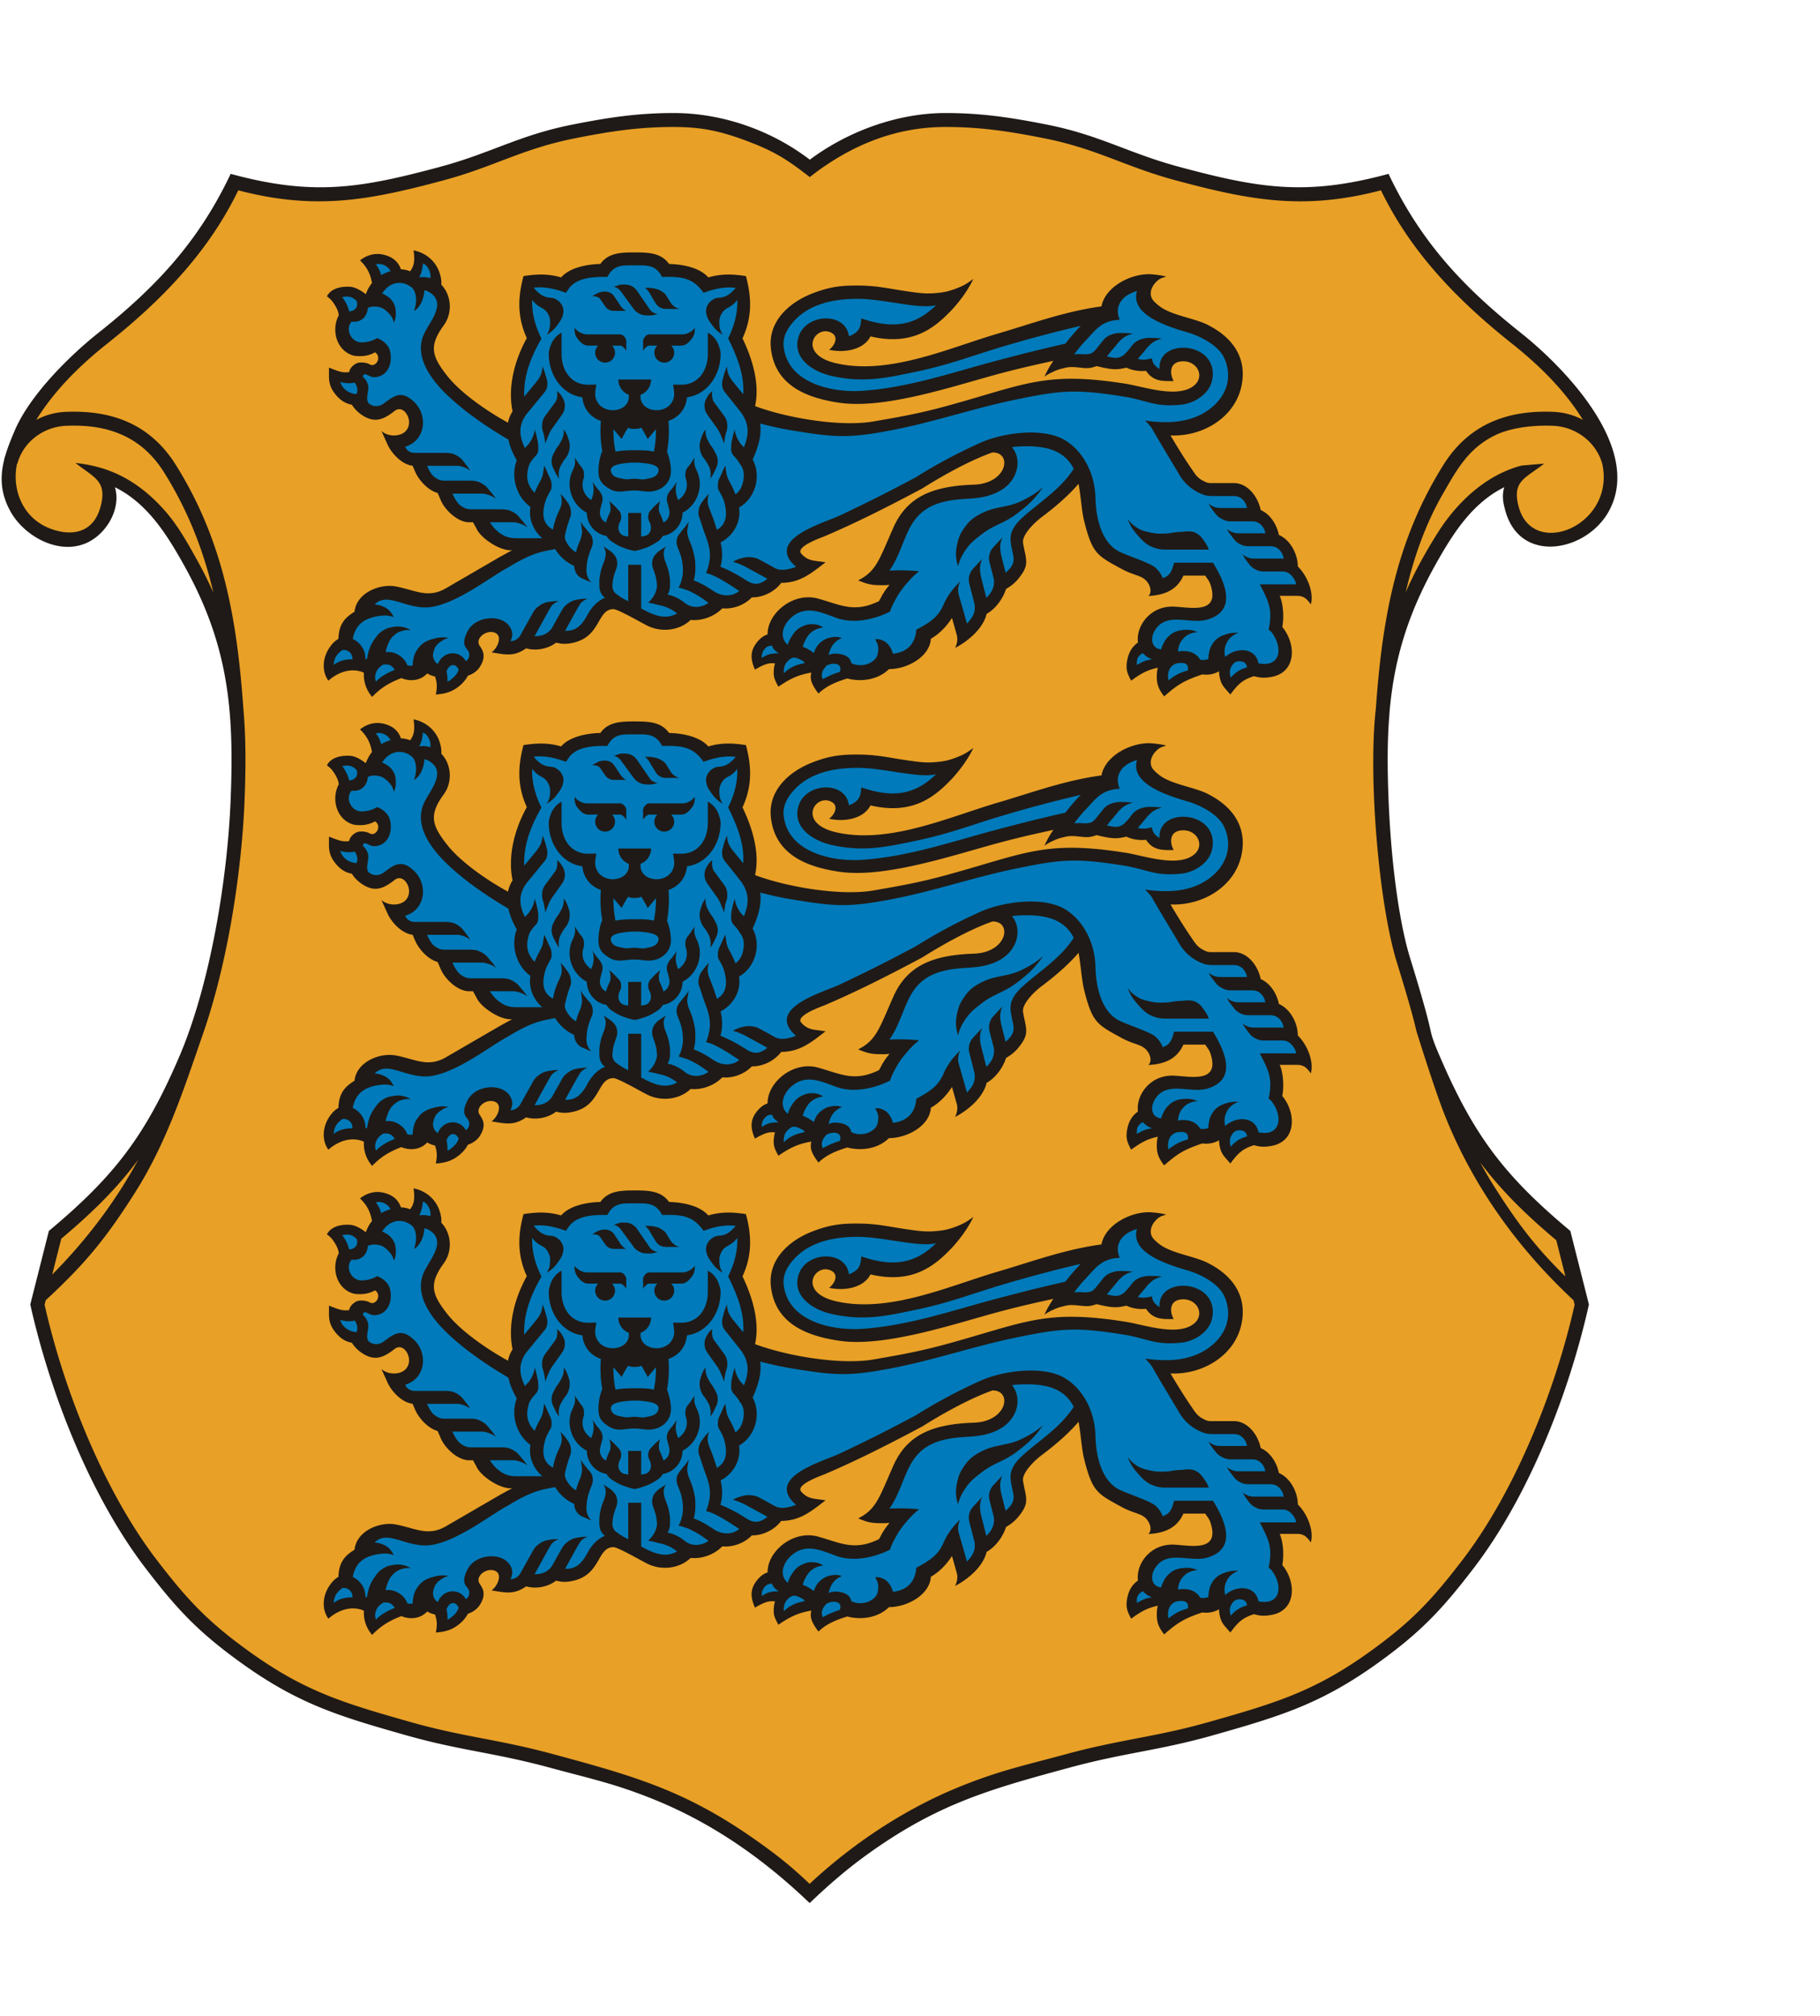 <svg height="2500" width="2257" xmlns="http://www.w3.org/2000/svg" xmlns:xlink="http://www.w3.org/1999/xlink" viewBox="-0.34 0 370.924 364.788"><path d="M164.66 11.267c-4.302-3.374-7.1-4.949-12.215-6.879-5.748-2.169-9.798-2.969-15.469-2.969-6.875 0-12.588.775-20.469 2.344-10.793 2.148-16.406 5.781-26.875 8.594-10.528 2.828-16.77 4.659-27.656 4.063-5.731-.314-8.991-.84-14.531-2.344-2.491 5.261-4.203 8.126-7.656 12.813-4.182 5.675-7.281 8.297-12.344 13.203-5.038 4.884-8.77 6.706-13.516 11.875-4.356 4.745-7.376 7.286-9.922 13.203-1.426 3.314-2.585 5.299-2.5 8.906.062 2.601.288 4.217 1.563 6.484 1.566 2.786 3.195 4.227 6.172 5.391 2.562 1.002 4.452 1.504 7.031.547 2.873-1.066 4.431-2.902 5.234-5.859.472-1.734.677-2.943 0-4.609-.458-1.129-.919-1.744-1.875-2.5 2.498.648 3.889 1.237 6.094 2.578 2.802 1.704 4.06 3.185 6.25 5.625 3.025 3.371 4.198 5.732 6.406 9.688 5.863 10.499 7.826 17.449 9.375 29.375.978 7.525.622 11.871.313 19.453-.52 12.751-1.507 20-4.449 32.418-1.91 8.058-2.902 12.709-6.176 20.316-6.849 15.92-13.259 24.517-26.563 35.625l-3.594 14.219c2.603 11.66 4.773 18.173 9.688 29.063 4.378 9.7 6.972 15.297 13.438 23.75 6.418 8.39 10.665 12.894 19.24 19.062 11.468 8.251 19.591 10.676 33.182 14.531 11.016 3.125 17.897 3.514 29.141 6.563 8.614 2.336 13.672 3.359 21.875 6.72 7.876 3.225 12.112 5.712 19.063 10.624 4.85 3.428 7.459 5.58 11.746 9.688 4.287-4.107 6.896-6.26 11.745-9.688 6.951-4.912 11.188-7.399 19.063-10.624 8.203-3.36 13.262-4.384 21.875-6.72 11.243-3.049 18.125-3.438 29.141-6.563 13.592-3.855 21.714-6.28 33.183-14.531 8.575-6.168 12.822-10.672 19.239-19.062 6.466-8.453 9.061-14.05 13.438-23.75 4.914-10.89 7.085-17.402 9.688-29.063l-3.594-14.219c-13.304-11.107-19.714-19.704-26.563-35.625-3.271-7.606-.078-.625-6.172-20.313-2.286-7.389-3.933-19.669-4.453-32.422-.31-7.582-.664-11.928.313-19.453 1.549-11.926 3.513-18.876 9.375-29.375 2.209-3.955 3.381-6.316 6.406-9.688 2.191-2.44 3.448-3.921 6.25-5.625 2.205-1.341 3.596-1.93 6.094-2.578-.955.756-1.416 1.371-1.875 2.5-.676 1.666-.472 2.875 0 4.609.805 2.957 2.361 4.793 5.234 5.859 2.579.957 4.47.455 7.031-.547 2.977-1.164 4.606-2.604 6.172-5.391 1.275-2.268 1.501-3.884 1.563-6.484.086-3.607-1.074-5.592-2.5-8.906-2.545-5.917-5.565-8.458-9.922-13.203-4.745-5.169-8.477-6.991-13.516-11.875-5.062-4.906-8.162-7.528-12.344-13.203-3.453-4.687-5.164-7.552-7.656-12.813-5.54 1.504-8.799 2.029-14.531 2.344-10.886.597-17.128-1.234-27.656-4.063-10.469-2.813-16.082-6.445-26.875-8.594-7.881-1.568-13.594-2.344-20.469-2.344-5.67 0-9.721.8-15.469 2.969-5.117 1.931-7.914 3.506-12.216 6.88z" fill="#e9a026"/><path d="M301.33 213.851a78.112 78.112 0 0 0 2.967 5.084c4.946 7.78 8.614 12.478 14.405 18.156l-1.866-7.383c-6.521-5.473-11.406-10.378-15.506-15.857zM3.131 71.461C2.013 76.823 4.351 82.513 9.76 84.63c4.529 1.771 8.938.938 10.38-4.363 1.442-5.305-1.276-5.931-5.105-8.96 4.732.534 11.308 2.023 17.999 9.478 2.738 3.05 4.606 6.394 6.589 9.943a87.612 87.612 0 0 1 3.523 7.002c-1.984-8.439-5.063-16.527-10.029-24.469-4.619-7.387-11.527-9.901-20.003-9.525-4.594.204-8.712 3.254-9.922 7.741zm7.17 165.242c6.931-6.988 12.87-14.804 17.534-23.407-4.138 5.579-9.069 10.549-15.688 16.104zM286.146 97.674c1.721-3.947 3.846-7.871 6.488-12.072 3.923-6.237 9.848-11.869 17.133-13.761l4.599-.4c-3.829 3.029-6.625 3.521-5.183 8.826 2.919 10.736 19.792 3.744 17.019-8.809-1.28-4.468-5.398-7.519-9.993-7.723-3.743-.166-8.497.303-11.836 1.929-5.457 2.657-7.793 6.985-10.642 11.933-3.582 6.219-5.96 13.039-7.585 20.077zm34.197 144.261c-11.475-10.689-20.619-23.436-26.37-38.062-2.028-5.159-5.632-16.752-5.632-16.752-.414-1.804-1.27-5.236-3.992-14.032-3.729-12.045-5.87-38.006-4.283-51.734 1.284-18.058 4.027-34.075 13.734-49.599 5.194-8.307 12.974-11.279 22.534-10.855 2.107.094 4.131.664 5.928 1.623-3.695-6.018-8.968-11.175-14.4-15.49-10.98-8.72-20.577-18.514-26.758-31.283-15.688 4.102-26.595 2.058-41.783-2.022-10.435-2.804-16.026-6.432-26.784-8.572-7.774-1.548-13.41-2.316-20.191-2.316-10.418 0-19.572 3.878-27.654 10.209-4.672-3.639-7.221-5.248-12.744-7.332-5.607-2.115-9.488-2.877-14.969-2.877-6.781 0-12.417.769-20.191 2.316-10.758 2.141-16.35 5.769-26.784 8.572-15.188 4.08-26.096 6.124-41.783 2.022-6.181 12.771-15.777 22.563-26.757 31.283-5.433 4.314-10.706 9.473-14.401 15.49a13.911 13.911 0 0 1 5.928-1.623c9.561-.424 17.34 2.549 22.534 10.855 9.78 15.64 12.49 31.781 13.764 50.006.506 5.811.476 11.872.203 18.544-.565 13.872-3.275 32.249-8.302 46.887-4.008 11.533-7.487 22.545-14.106 32.957-5.937 9.339-10.137 14.41-18.103 21.787l-.229.909c3.862 17.215 11.998 37.817 22.793 51.931 6.354 8.305 10.504 12.702 18.941 18.772 11.257 8.098 19.178 10.47 32.741 14.317 11.01 3.124 17.888 3.512 29.125 6.559 16.61 4.505 27.048 7.422 41.385 17.555 4.525 3.198 7.144 5.316 10.927 8.888 8.717-8.149 19.226-15.144 30.271-19.667 8.266-3.386 13.361-4.421 22.041-6.775 11.237-3.047 18.115-3.435 29.125-6.559 13.563-3.848 21.484-6.22 32.741-14.317 8.438-6.07 12.588-10.467 18.941-18.772 10.795-14.113 18.931-34.716 22.793-51.931zM164.661 9.539C172.455 3.703 182.608 0 192.345 0c6.968 0 12.758.781 20.745 2.371 10.829 2.155 16.463 5.793 26.967 8.615 16.275 4.372 25.846 5.954 42.593 1.409 6.539 13.808 15.195 23.059 26.976 32.415 8.929 7.091 25.047 23.661 17.862 36.444-4.598 8.18-18.051 10.762-21.043-.245-.435-1.599-.722-3.014-.212-4.754-6.611 3.273-10.579 9.629-14.056 15.854-5.856 10.489-8.407 19.728-9.3 29.714l-.055.784c-.456 5.508-.412 11.258-.154 17.581.519 12.705 2.157 24.844 4.391 32.06 3.07 9.918 3.799 13.118 4.174 14.797.427 1.908 1.172 3.574 1.946 5.375 6.875 15.982 13.146 24.225 26.522 35.392l3.789 14.992c-4.005 17.946-12.195 38.973-23.456 53.694-6.482 8.475-10.826 13.085-19.538 19.353-11.681 8.402-20.006 10.881-33.624 14.744-11.021 3.127-17.907 3.517-29.156 6.567-16.135 4.375-26.578 7.3-40.49 17.133-4.602 3.252-8.49 6.6-12.555 10.493-9.231-8.843-19.47-16.096-31.355-20.964-8.141-3.334-13.161-4.345-21.709-6.662-11.249-3.051-18.135-3.44-29.156-6.567-13.618-3.863-21.943-6.342-33.624-14.744-8.712-6.268-13.056-10.878-19.537-19.353C18.03 281.78 9.838 260.75 5.832 242.805l3.789-14.992c13.375-11.168 19.646-19.41 26.522-35.392 6.455-15.004 9.874-36.623 10.511-52.231.258-6.328.3-12.07-.145-17.581l-.046-.547-.008-.109-.009-.105c-.894-10.008-3.444-19.246-9.302-29.736-3.477-6.226-7.444-12.581-14.056-15.854 1.35 4.607-1.985 9.962-6.321 11.571-5.595 2.076-12.213-1.73-14.934-6.572C-.263 77.528-.34 74.145.491 70.75c.052-.355.158-.692.276-1.023.496-1.68 1.186-3.371 1.937-5.116 3.061-7.116 10.987-15.03 16.99-19.798 11.781-9.356 20.438-18.608 26.977-32.415 16.748 4.545 26.318 2.963 42.593-1.409 10.504-2.822 16.138-6.46 26.967-8.615C124.22.781 130.01 0 136.978 0c9.871 0 19.85 3.498 27.684 9.474v.065z" fill="#1f1a17"/><g id="a"><path d="M255.081 271.258c-.388-1.206-.812-1.96-1.871-2.653-.722-.472-1.232-.707-2.095-.707h-4.698c-1.191 0-1.841-.463-2.856-1.087-1.956-1.201-2.269-2.788-3.577-4.674-1.759-2.535-2.666-4.035-4.093-6.771 2.369.301 3.795.218 6.113-.354 1.752-.433 2.791-.722 4.296-1.719 2.55-1.688 3.879-3.355 4.648-6.315.63-2.427.657-4.124-.354-6.418-1.199-2.721-3.102-3.626-5.71-5.053-1.958-1.07-3.345-1.017-5.407-1.869-1.897-.785-3.238-.884-4.749-2.274-.911-.838-1.691-1.31-1.921-2.526-.271-1.444.195-2.636 1.378-3.51-2.158-.136-3.547.223-5.369 1.388-.987.631-1.6 1.029-2.224 2.021-.634 1.008-.849 1.739-.858 2.931-3.747.676-5.852 1.121-9.551 2.021-5.061 1.23-7.837 2.22-12.834 3.688-6.657 1.956-10.238 3.726-17.028 5.153-3.944.83-6.177 1.655-10.207 1.617-2.479-.023-3.891-.151-6.316-.707-1.855-.426-2.829-.708-4.295-1.971-1.36-1.174-2.17-2.57-1.667-4.295.397-1.365 1.246-2.077 2.577-2.577 1.18-.444 2.112-.527 3.233.051.806.415 1.364.797 1.617 1.667.234.806.129 1.437-.354 2.122 1.021-.068 1.635-.205 2.527-.707 2.425-1.364 2.375-1.971 2.931-3.133 3.95 1.408 7.627 1.069 10.753-.151 3.233-1.264 5.255-4.245 7.528-6.266-4.144 1.516-8.085 1.01-13.238.252-2.725-.4-4.261-.837-7.014-.808-3.376.035-5.446.063-8.54 1.414-2.338 1.022-3.819 1.689-5.406 3.688-1.624 2.047-2.651 3.815-2.375 6.266.758 6.721 6.517 8.981 12.885 9.904 3.486.505 5.475.077 8.943-.304 4.423-.484 6.844-1.276 11.168-2.324 4.754-1.151 7.348-2.132 12.076-3.385 5.808-1.54 9.099-2.353 14.956-3.689l-.229.021c-.812 1.05-1.581 2.036-2.609 3.365 1.667-.96 2.859-.961 4.76-1.162 1.666-.177 2.623-.063 4.295.051 2.024.138 3.13.558 5.153.707 1.612.12 2.527.142 4.144.102.317.701.631 1.077 1.264 1.516.728.504 1.287.673 2.173.657-.218-1.117-.01-1.947.707-2.83.785-.966 1.69-1.163 2.931-1.264 1.686-.136 3.061.19 4.042 1.566.757 1.061.869 2.009.606 3.285-.313 1.525-1.19 2.253-2.476 3.133-1.723 1.178-3.17.915-5.255 1.011-3.452.157-5.279-1.174-8.691-1.719-3.605-.575-5.646-1.053-9.297-1.111-5.167-.083-8.076.68-13.138 1.718-4.711.967-7.226 2.095-11.885 3.284-4.688 1.197-7.315 1.974-12.076 2.83-4.09.735-6.405 1.41-10.561 1.415-3.63.004-5.681-.386-9.247-1.062-4.28-.811-6.711-1.067-10.752-3.031.418-1.396.553-2.232.596-3.689.069-2.364-.448-3.691-1.111-5.962-.581-1.99-1.012-3.094-1.93-4.952 1.158-2.354 1.553-3.896 1.667-6.518.086-1.962-.042-3.108-.556-5.003-1.228-.197-1.943-.231-3.184-.151-1.553.1-2.441.283-3.906.809-.456-.65-.752-1.02-1.414-1.466-1.314-.884-2.503-1.037-4.194-1.313a13.27 13.27 0 0 0-2.663-.202c-.311-.607-.581-.929-1.127-1.339-.802-.604-1.463-.605-2.45-.783-1.028-.186-1.632-.111-2.677-.111-1.046 0-1.65-.074-2.68.111-.987.178-1.648.18-2.45.783-.546.41-.816.731-1.127 1.339a13.27 13.27 0 0 0-2.663.202c-1.691.276-2.88.43-4.193 1.313-.663.446-.959.815-1.415 1.466-1.465-.525-2.354-.709-3.906-.809-1.24-.08-1.956-.046-3.184.151-.514 1.895-.642 3.041-.556 5.003.114 2.621.509 4.163 1.667 6.518-1.096 1.904-1.606 3.061-2.273 5.154-.647 2.032-1.011 3.225-1.111 5.355-.086 1.818.006 2.874.404 4.649-.714.979-1.004 1.679-1.162 2.88-.062.463-.093.834-.051 1.213-3.367-1.655-5.197-2.785-8.186-5.053-2.689-2.042-4.337-3.151-6.418-5.812-1.044-1.334-1.801-2.043-2.374-3.638-.421-1.168-.632-1.895-.557-3.133.094-1.531.698-2.307 1.364-3.688.545-1.13 1.277-1.572 1.617-2.779.326-1.157.458-1.934.102-3.082-.355-1.145-.818-1.818-1.819-2.477-1.138-.747-2.111-.919-3.437-.606-1.157-1.32-2.459-1.82-4.203-1.616-1.464.171-2.249.821-3.285 1.869-1.084 1.098-1.363 2.021-1.869 3.486l-1.162.152c.226 1.377-.504 2.614-1.819 3.082-.854.304-1.526.245-2.314-.202-.705 1.196-.821 2.213-.404 3.537.448 1.423 1.199 2.351 2.628 2.779 1.201.359 1.93-.438 3.184-.455.69-.01 1.175-.253 1.769.101.782.468.826 1.263.858 2.173.035.979-.048 1.771-.818 2.375-.647.509-1.264.247-2.071.404a1.699 1.699 0 0 0-2.324-.404c-.506.339-.738.756-.758 1.364 1.168.496 1.803 1.364 1.92 2.628.102 1.093-.09 1.656-1.011 2.627.376.607.678 1.071 1.323 1.517.874.602 1.577.856 2.628.707.961-.137 1.329-.733 2.173-1.213.652-.37.924-.86 1.667-.96.998-.133 1.627.338 2.375 1.011.972.874 1.329 1.775 1.314 3.082-.014 1.142-.289 1.888-1.062 2.729-.991 1.079-2.087 1.471-3.537 1.264.438 1.009.837 1.554 1.668 2.273.872.757 1.473 1.364 2.627 1.364h.85c.162 2.024.899 3.346 2.536 4.548.875.643 1.47.996 2.425 1.111.251 1.138.537 1.781 1.213 2.729 1.369 1.921 2.857 3.317 5.205 3.083l.505-.051c.661 1.697 1.328 2.625 2.729 3.79 1.628 1.354 2.886 2.102 5.003 2.108l4.396.014-6.67 3.638-11.116 6.569c-1.803 1.064-3.116 1.454-5.205 1.313-1.542-.104-2.277-.838-3.789-1.162-1.63-.35-2.605-.812-4.244-.505-1.542.287-2.71.519-3.588 1.818-.552.816-.733 1.44-.708 2.426-1.163.608-1.774 1.146-2.526 2.223-.859 1.232-1.174 2.139-1.263 3.639l-.01.252c.617.019.99.131 1.516.455 1.32.815 1.814 2.359 1.213 3.79.55.005.881.091 1.364.354.466.253.71.473 1.011.909.518-1.189 1.237-1.835 2.476-2.224.997-.312 1.743-.366 2.678.102.98.49 1.49 1.151 1.719 2.224h.117c.598.281 1.004.355 1.661.303 1.22-.098 2.048-.639 2.627-1.718l3.133 1.516c.129-.984.549-1.619 1.405-2.122.673-.396 1.214-.549 1.971-.354.986.254 1.596.916 1.769 1.92.814-.274 1.161-.608 1.627-1.264.469-.66.707-1.162.656-1.97-.054-.862-.909-1.113-1.011-1.972-.087-.736.023-1.204.354-1.869.777-1.563 2.358-2.031 4.093-1.818.817.101 1.39.174 1.971.758 1.028 1.034.981 2.762-.102 3.738.877.14 1.413.115 2.274-.101.966-.242 1.511-.521 2.273-1.162.985.374 1.63.459 2.678.354 1.439-.145 2.319-.538 3.386-1.516 1.303.461 2.19.512 3.537.202 1.367-.314 2.136-.781 3.133-1.769.917-.908.904-1.827 1.718-2.83.615-.757.909-1.307 1.769-1.768.632-.34 1.052-.495 1.769-.506.892-.013 1.344.381 2.173.708 1.559.614 2.263 1.332 3.79 2.021 1.421.641 2.188 1.259 3.739 1.415 1.122.113 1.809.099 2.88-.253 1.205-.395 1.876-.829 2.729-1.769 1.327.221 2.168.146 3.436-.303 1.335-.474 2.072-.986 2.981-2.072 1.107.2 1.801.163 2.881-.151 1.38-.402 2.163-.915 3.082-2.021 1.194.095 1.933-.027 3.031-.506 1.333-.579 2.053-1.196 2.83-2.425 1.393.048 2.213-.07 3.537-.506 1.255-.413 1.946-.778 2.996-1.58-1.045-.181-1.67-.521-2.39-1.3-.528-.572-.927-.967-.971-1.743-.068-1.225 1.033-1.808 2.031-2.4 2.466-1.466 4.896-2.215 7.999-3.688 6.138-2.916 9.563-4.641 15.563-7.832 2.54-1.494 3.95-2.388 6.595-3.688 2.778-1.367 4.897-2.661 7.172-3.603l1.125-.188c1.758-.165 3.234.8 3.789 2.476.457 1.38-.054 2.396-.809 3.639-.948 1.561-2.164 1.954-3.84 2.678-2.457 1.062-4.201.213-6.821.758-1.924.4-3.084.504-4.851 1.364-2.069 1.009-3.175 1.87-4.649 3.639-1.507 1.807-1.74 3.244-2.778 5.355-.817 1.662-.973 2.77-2.021 4.295-.807 1.174-1.354 1.791-2.426 2.729h5.861a139.793 139.793 0 0 0-1.92 2.981 138.803 138.803 0 0 0-1.769 2.881c-1.214.61-1.956.873-3.284 1.161-1.334.29-2.125.393-3.486.304-1.837-.12-2.756-.844-4.548-1.264-1.72-.402-2.694-1.083-4.446-.858-1.68.215-2.677.693-3.941 1.818-1.082.964-1.793 1.661-2.071 3.083-.246 1.253-.146 2.136.505 3.233.483.815.926 1.232 1.769 1.668.826-.188 1.347-.188 2.173 0 .808.184 1.225.459 1.92.909.901.584 1.369 1.017 2.021 1.869.911-.858 1.683-1.205 2.931-1.313 1.039-.091 1.736-.038 2.627.505.812.496 1.221.984 1.566 1.87.993.346 1.634.418 2.678.303 1.104-.121 1.741-.366 2.679-.96a5.607 5.607 0 0 0 1.415-1.212c1.349.12 2.179-.002 3.436-.506 2.383-.956 3.704-2.429 4.396-4.901 1.257-.667 1.927-1.164 2.931-2.173 1.675-1.684 2.43-2.97 3.082-5.255l2.021 7.226c1.028-.539 1.57-.997 2.274-1.92.863-1.132 1.201-1.971 1.364-3.386 1.022-.474 1.571-.879 2.324-1.718.896-.997 1.288-1.732 1.617-3.031 1.078-.62 1.645-1.104 2.425-2.072.786-.975 1.317-1.594 1.517-2.829.147-.918-.128-1.448-.202-2.375-.084-1.044-.429-1.655-.202-2.678.273-1.238.976-1.739 1.769-2.729 1.476-1.844 2.833-2.371 4.598-3.94 1.459-1.299 2.342-1.972 3.688-3.386 1.257-1.319 1.927-2.128 3.003-3.576.328.734.592 1.766.879 2.919.61 2.453.505 3.79.909 6.418.437 2.837.694 4.758 2.637 6.871 1.414 1.538 2.703 1.851 4.548 2.83 1.716.91 3.15.69 4.538 2.048.969.948 1.412 1.665 1.829 2.954 1.199-.122 1.925-.432 2.843-1.212.867-.738 1.271-1.352 1.604-2.439h6.256c.773 1.003 1.118 1.679 1.476 2.894.428 1.459.876 2.509.242 3.891-.576 1.257-1.43 1.775-2.719 2.274-1.342.519-2.25.072-3.688.101-1.754.035-2.85-.552-4.497.051-1.466.536-2.378 1.089-3.184 2.426-.679 1.126-1.054 2.003-.758 3.284a3.807 3.807 0 0 0 4.336 2.931l.556.556c.981-.76 1.95-.932 3.133-.556.986.313 1.554.795 2.021 1.718 1.516.505 2.763.791 4.446.354a5.85 5.85 0 0 0 1.627-.657c.691-1.087 1.592-1.593 2.88-1.616.891-.017 1.444.194 2.173.707.845.595 1.249 1.175 1.516 2.173 1.002.294 1.676.294 2.679 0 1.358-.398 2.226-.993 2.829-2.274.589-1.247.354-2.203 0-3.536-.342-1.288-.749-2.016-1.667-2.981.278-1.353.313-2.166.151-3.537-.182-1.535-.452-2.416-1.162-3.789h6.72c-.096-.913-.205-1.449-.605-2.274-.557-1.145-1.097-2.259-2.053-2.737.212-1.167.077-2.002-.524-3.073-.553-.985-1.096-1.501-2.122-1.971-.385-.176-.673-.297-1.012-.358-.013-1.073-.157-1.709-.707-2.674-.747-1.311-1.519-1.995-2.931-2.526-.012-.652-.072-1.028-.272-1.645z" fill="#007aba"/><path d="M129.026 261.188c-.888 0-1.409-.104-2.288.039-1.029.166-1.815.193-2.553.775-.492-1.725-.647-2.72-.772-4.565-.12-1.79-.08-2.819.158-4.598l.045.111c.369.048.749.061 1.151.04 1.736-.091 3.158-.598 3.891-2.173.272-.586.357-.972.355-1.617-.002.646.081 1.031.353 1.617.731 1.576 2.155 2.082 3.891 2.173a6.31 6.31 0 0 0 1.151-.04l.045-.111c.239 1.778.279 2.808.158 4.598-.125 1.846-.28 2.841-.772 4.565-.736-.582-1.523-.609-2.553-.775-.879-.143-1.373-.039-2.26-.039zm-55.419-13.224c.082-.693.004-1.13-.278-1.769-.28-.635-.554-.977-1.111-1.39-.832.276-1.348.353-2.224.329-.854-.024-1.351-.123-2.147-.43-.005 1.274.283 2.092 1.086 3.082 1.081 1.332 2.304 1.878 4.018 1.794.413-.54.575-.94.656-1.616zm-3.74-15.134c-.006-1.202-.209-1.937-.82-2.971-.359-.608-.623-.93-1.15-1.399.823-.569 1.45-.764 2.45-.759 1.419.008 2.386.469 3.285 1.567.21.731.161 1.263-.178 1.944-.315.637-.688.925-1.313 1.264-.789.429-1.392.522-2.274.354zm9.449-8.16c-.558.18-.862.341-1.339.683a4.34 4.34 0 0 0-1.162 1.162c-.064-1.026-.191-1.616-.556-2.577-.386-1.02-.706-1.577-1.392-2.426 1.024-.544 1.845-.628 2.958-.303 1.603.467 2.568 1.581 2.805 3.233a4.144 4.144 0 0 0-1.314.228zm8.009 1.414c-.681-.431-1.126-.626-1.921-.758a4.224 4.224 0 0 0-1.616 0c.549-.849.787-1.396 1.035-2.375.238-.94.291-1.509.228-2.477 1.833.716 2.854 1.845 3.386 3.739.301 1.073.313 1.772.051 2.855a4.792 4.792 0 0 0-1.163-.984zm-14.502 77.41c.101-.912-.031-1.513-.506-2.299-.382-.633-.729-.938-1.364-1.314-.53-.314-.88-.438-1.49-.53-1.169.608-1.778 1.252-2.324 2.451-.542 1.189-.628 2.063-.329 3.335 1.14-.905 1.959-1.284 3.386-1.566 1.005-.2 1.612-.217 2.627-.077zm8.237.33c-.457-.441-.76-.651-1.314-.961a5.715 5.715 0 0 0-1.793-.682 3.486 3.486 0 0 0-1.365.606c-.661.457-1.013.831-1.339 1.566-.341.771-.298 1.306-.242 2.147.059.884.191 1.397.571 2.198 1.066-1.041 1.75-1.564 3.031-2.325 1.221-.724 1.968-1.059 3.32-1.49a5.165 5.165 0 0 0-.869-1.059zm12.506-.632c-.495-.446-.9-.678-1.566-.683-.771-.006-1.233.329-1.769.885-.468.485-.783 1.541-.783 1.541.229.624.25 1.04.263 1.718a5.663 5.663 0 0 1-.237 1.87c1.359-.106 2.196-.462 3.218-1.364.923-.815 1.36-1.487 1.668-2.679-.001 0-.357-.893-.794-1.288zm65.132-3.209a57.242 57.242 0 0 0-.581-1.414c-1.443-.076-2.543.095-3.461 1.187-.883 1.051-1.087 2.167-.632 3.462.862-.505 1.404-.724 2.375-.96 1.151-.281 1.854-.328 3.031-.202 0-.001-.423-1.274-.732-2.073zm5.305 2.097c-.438-.52-.871-.645-1.516-.858a3.865 3.865 0 0 0-1.491-.228c-.631.35-.965.618-1.439 1.162-.67.767-1.064 1.313-1.188 2.324-.107.875-.004 1.442.404 2.224 1.094-.839 1.776-1.248 3.031-1.819 1.044-.475.925-.544 2.779-.96.001 0-.093-1.268-.58-1.845zm7.68 1.542c-.524-1.103-1.685-1.154-2.905-1.162-.417-.003-.506.05-1.062.126-.444.464-.663.77-.96 1.339-.462.886-.802 1.487-.657 2.476.091.612.238.97.606 1.466.968-.705 1.562-1.051 2.653-1.541.896-.402 1.25-.566 2.375-.834.001-.001.263-1.211-.05-1.87zm61.595-4.297c-1.646.69-2.548 1.788-2.905 3.537-.197.968-.16 1.59.152 2.526.994-.727 1.605-1.083 2.729-1.591 1.371-.621 2.205-.878 3.688-1.138l.404-.479zm16.322 4.347c-.42.893-.382 1.563-.165 2.526.176.78.393 1.224.898 1.844.681-.935 1.171-1.414 2.122-2.071.932-.645 1.413-.897 2.627-1.238-.267-.998-.196-1.56-.858-2.198-.646-.622-1.269-.85-2.163-.783-1.214.089-1.943.819-2.461 1.92zm-12.961 2.526c-.025-1.392.182-2.462 1.264-3.335.737-.596 1.354-.742 2.299-.783.709-.031 1.143.023 1.794.303a2.623 2.623 0 0 1 1.592 2.552c-1.275.322-1.997.567-3.158 1.188-1.358.727-2.083 1.271-3.158 2.375-.462-.808-.616-1.37-.633-2.3z" fill="#007aba"/><path d="M124.765 226.576l.694-.252c.562-.204.92-.248 1.516-.215.708.039 1.157.119 1.743.518.396.269.58.487.851.88l2.322 3.383c.212.308.321.506.62.729.4.3.71.409 1.21.428-.699.291-1.15.378-1.908.366-.853-.012-1.402-.072-2.122-.53a2.976 2.976 0 0 1-.922-.858l-2.543-3.47a2.289 2.289 0 0 0-.446-.486 2.063 2.063 0 0 0-1.015-.493zm-4.473 1.933l.645-.366c.629-.357 1.034-.561 1.756-.594.421-.019.678-.02 1.072.127.566.21.848.496 1.183.998l.903 1.352c.183.273.263.447.48.694.31.353.525.527.935.758h-2.211c-.571 0-.94-.028-1.428-.328-.415-.256-.569-.52-.846-.922l-.777-1.131c-.28-.408-.635-.513-1.124-.588a1.708 1.708 0 0 0-.588 0zm10.826-1.73h.568c.476 0 .748.019 1.213.113.643.132 1.026.228 1.579.582.426.272.692.442.96.871l.758 1.213c.212.339.334.541.632.809.465.418.824.595 1.44.707h-2.603c-.609 0-1.002-.021-1.528-.328-.479-.28-.682-.564-.973-1.036l-.632-1.023c-.41-.664-.558-1.118-1.124-1.654a3.175 3.175 0 0 0-.29-.254zm63.785 56.731c-.499-1.702-.536-2.814-.152-4.547.298-1.345.601-2.059 1.415-3.234.909-1.313 1.75-2.057 3.234-2.843 2.071-1.099 3.385-1.199 5.608-1.705 1.717-.39 2.654-.813 4.193-1.667 1.263-.699 1.942-1.176 3.032-2.122-1.424 2.032-2.413 3.091-4.346 4.648-1.579 1.273-2.425 1.819-4.396 2.779-1.784.869-2.532 1.229-3.941 2.324-1.387 1.077-2.212 1.721-3.184 3.184-.754 1.139-1.09 1.869-1.463 3.183zm34.56-9.701c.529 1.397.987 2.16 1.971 3.284 1.18 1.347 1.979 2.199 3.689 2.729.892.276 1.44.304 2.374.304h8.54a6.878 6.878 0 0 0-.91-1.668c-.484-.682-.756-1.122-1.465-1.566-1.241-.777-2.275-.396-3.739-.354-1.031.029-1.597.269-2.627.304-1.244.042-1.968.063-3.184-.202-1.194-.261-1.923-.421-2.931-1.112-.781-.538-1.182-.938-1.718-1.719zm-117.53-17.963c-.311.523-.422.854-.657 1.415-.203.486-.31.765-.479 1.263a21.257 21.257 0 0 0-.278-1.718c-.126-.635-.362-.969-.379-1.617-.025-.963.111-1.598.683-2.374l1.971-2.679c.313-.427.37-.762.429-1.288a2.821 2.821 0 0 0-.05-1.036c.47.362.705.628 1.01 1.137.451.753.668 1.3.582 2.173-.074.747-.324 1.156-.759 1.769l-1.552 2.189c-.211.294-.337.455-.521.766zm2.628-.227c.423.607.618.992.858 1.692.226.656.365 1.05.354 1.743-.012.71-.138 1.121-.43 1.769-.268.596-.612.821-.935 1.39-.362.641-.633.997-.783 1.719-.138.665-.138 1.077 0 1.742a6.824 6.824 0 0 1-.858-1.414c-.393-.828-.711-1.333-.683-2.249.027-.878.356-1.341.758-2.122.307-.596.618-.851.935-1.44.33-.614.569-.958.708-1.642.092-.455.109-.725.076-1.188zm31.53.227c.31.523.422.854.656 1.415.204.486.31.765.48 1.263.084-.673.146-1.052.277-1.718.127-.635.362-.969.379-1.617.025-.963-.11-1.598-.682-2.374l-1.971-2.679c-.314-.427-.371-.762-.43-1.288a2.8 2.8 0 0 1 .051-1.036c-.47.362-.706.628-1.011 1.137-.451.753-.668 1.3-.581 2.173.074.747.324 1.156.758 1.769l1.553 2.189c.211.294.336.455.521.766zm-2.628-.227a5.86 5.86 0 0 0-.859 1.692c-.225.656-.365 1.05-.354 1.743.012.71.139 1.121.43 1.769.268.596.613.821.935 1.39.362.641.633.997.783 1.719.139.665.139 1.077 0 1.742.391-.514.583-.831.859-1.414.392-.828.71-1.333.682-2.249-.027-.878-.355-1.341-.758-2.122-.307-.596-.618-.851-.935-1.44-.33-.614-.568-.958-.708-1.642a3.794 3.794 0 0 1-.075-1.188zm-10.442-15.621c0-.566.233-1.079.609-1.446h-1.587c-.406 0-.623.222-.909.51a1.65 1.65 0 0 0-.404.606l-.001-1.21c0-.643-.108-1.127.304-1.619.292-.349.557-.578 1.011-.578h6.631c.5 0 .794-.079 1.252-.281.6-.265.922-.522 1.313-1.048.084 1.043-.16 1.763-.858 2.54-.586.652-1.095 1.08-1.971 1.08h-1.957a2.02 2.02 0 1 1-3.433 1.446zm-12.061 0c0-.566.233-1.079.609-1.446h-1.956c-.877 0-1.385-.428-1.971-1.08-.699-.777-.942-1.497-.859-2.54.392.525.715.783 1.314 1.048.457.202.751.281 1.251.281h6.631c.454 0 .719.229 1.011.578.413.492.304.977.304 1.619v1.21a1.643 1.643 0 0 0-.404-.606c-.287-.288-.504-.51-.91-.51h-1.587a2.02 2.02 0 1 1-3.433 1.446zm8.059 40.398a10.322 10.322 0 0 1-1.65-.423c-1.129-.374-1.75-.663-2.753-1.313-.647-.384-1.072-.831-1.33-1.32a4.795 4.795 0 0 1-4.025-4.734c-3.055-1.569-4.417-5.509-2.892-8.578 0 0 .323-.671.415-1.132.118-.59.118-.952 0-1.541.342.515.536.804.885 1.313.331.484.631.69.858 1.237.253.606.127 1.542.127 1.542-.683 1.869-.039 3.52 1.491 4.587 0 0 .295-.702.391-1.177a4.57 4.57 0 0 0 .089-1.39 4.663 4.663 0 0 0-.215-1.2c.335.538.539.834.922 1.34.256.338.469.479.682.846.269.461.423.757.455 1.289.029.479-.232 1.207-.232 1.207-.181.787-.466 1.449-.235 2.239.195.671.604 1.152 1.159 1.397.204-.735.534-1.473.869-2.161 0 0 .073-.542.057-.889a3.464 3.464 0 0 0-.278-1.289c.462.373.713.596 1.137 1.011.359.351.451.501.885.935.276.276.516.992.404 1.643-.056.322-.304.783-.304.783-.343.823-.362 1.745.329 2.375.438.398.861.355 1.439.479l-.004-4.825h2.636l-.004 4.825c.579-.124 1.003-.081 1.44-.479.69-.63.671-1.552.328-2.375 0 0-.248-.461-.304-.783-.11-.65.129-1.366.404-1.643.434-.434.525-.584.885-.935.425-.415.676-.638 1.137-1.011a3.467 3.467 0 0 0-.277 1.289c-.017.347.056.889.056.889.335.688.665 1.426.869 2.161.556-.245.965-.727 1.16-1.397.229-.79-.055-1.452-.236-2.239 0 0-.261-.729-.232-1.207.032-.532.187-.828.455-1.289.214-.366.426-.508.683-.846.382-.506.586-.802.922-1.34a4.628 4.628 0 0 0-.215 1.2 4.54 4.54 0 0 0 .088 1.39c.097.475.392 1.177.392 1.177 1.53-1.067 2.173-2.718 1.491-4.587 0 0-.127-.936.126-1.542.229-.547.527-.753.859-1.237.349-.51.543-.799.884-1.313-.117.589-.117.951 0 1.541.093.461.415 1.132.415 1.132 1.525 3.069.163 7.009-2.892 8.578a4.795 4.795 0 0 1-4.024 4.734c-.258.489-.684.937-1.331 1.32-1.002.65-1.624.938-2.753 1.313-.627.208-.985.304-1.638.423zm-.991-17.981c-1.655.177-4.357.363-3.805 1.934.375 1.063 1.438 1.145 2.54 1.376.859.181 1.372-.041 2.25-.037.887.005 1.405.245 2.272.063 1.1-.232 2.139-.344 2.518-1.401.571-1.595-2.197-1.79-3.885-1.943-.352-.032-.597-.014-.905-.014-.455-.001-.604-.018-.985.022zm4.89-2.246a21.34 21.34 0 0 0 .427-4.583l-1.678 1.99s-1.188-2.242-1.336-2.303c-.504.266-.795.246-1.318.247-.507.001-.788.032-1.279-.228-.242.064-1.379 2.281-1.379 2.281l-1.677-1.988a21.366 21.366 0 0 0 .426 4.579c.967-.217 2.422-.3 3.909-.294 1.516.007 2.724-.013 3.905.299zm2.982-6.263a23.931 23.931 0 0 1-.298 6.264c.418 1.041.795 2.562.795 3.938 0 2.659-2.257 4.335-4.883 4.187-.767-.043-1.595-.216-2.501-.216-2.628 0-3.702.942-6.143-1.04-.965-.784-1.243-1.717-1.243-2.931 0-1.431.301-2.963.777-4.031a23.998 23.998 0 0 1-.281-6.17c-1.943-.692-3.526-2.28-3.777-4.819-4.464-.612-7.085-5.109-6.817-9.334 0 0 .313-1.417.809-2.173.52-.793.946-1.195 1.769-1.668v4.346c0 3.338 1.93 6.336 5.555 6.262l1.522-.031c-.165 1.331-.479 2.243.176 3.47 1.53 2.864 6.842 2.11 6.448-1.385a3.336 3.336 0 0 1-2.13-3.111h6.676a3.337 3.337 0 0 1-2.137 3.111c-.393 3.495 4.919 4.249 6.449 1.385.655-1.227.341-2.139.176-3.47l1.521.031c3.626.074 5.556-2.924 5.556-6.262v-4.346c.821.473 1.249.875 1.769 1.668.495.756.808 2.173.808 2.173.268 4.225-2.354 8.722-6.817 9.334-.253 2.538-1.836 4.126-3.779 4.818zm109.606 15.205a9.308 9.308 0 0 1-5.507-4.271c-1.487-2.533-2.859-4.736-4.405-7.4 0 0-.497-.825-1.032-1.779-.367-.655-1.057-1.38-1.536-1.835 4.825.707 9.343.385 12.91-2.147 3.486-2.477 5.087-6.389 3.259-10.535-1.155-2.62-4.856-4.515-7.504-5.28-4.8-1.39-11.697-3.79-10.308-8.438-3.265.93-4.648 3.284-3.512 5.861-3.786.194-4.794 1.973-7.125 4.421-.903.949-1.544 1.825-2.173 2.628.636-.077 1.394-.064 2.296-.003.381-.015.959-.072 1.331-.275.483-.264 1.011-.985 1.011-.985l1.212-1.516c.652-.815 1.314-1.162 2.274-1.415.802-.211 1.292-.163 2.122-.151.692.01 1.085.043 1.769.151-.467.079-.73.159-1.162.354-.714.321-1.06.639-1.617 1.188-.361.357-.511.61-.838.998 0 0-.751.86-1.208 1.43-.153.191-.33.42-.5.644.68.135 1.145.312 2.018.288.401-.035.736-.157 1.146-.403.378-.226.528-.443.837-.757.469-.479 1.087-1.33 1.087-1.33.661-.809 1.313-1.162 2.273-1.415.803-.211 1.293-.163 2.122-.151.692.01 1.085.044 1.769.151-.467.08-.729.16-1.162.354-.713.321-1.06.639-1.616 1.188-.362.357-.51.61-.839.998l-1.348 1.59c.744.172 1.552.265 2.864-.146.127.707.278 1.414 1.566 2.198-.404-6.569 12.329-5.584 10.713 2.299-.561 2.732-3.522 4.653-6.176 4.949-5.44.607-7.096-.875-11.809-1.627-9.707-1.548-12.639-1.329-21.961.596-8.864 1.83-16.858 4.657-25.794 6.339-8.369 1.576-11.217 1.364-19.302.051-3.397-.552-5.057-.988-7.067-1.493.363 2.454-.485 5.025-1.531 7.334 1.817 3.353.576 7.874-2.775 9.787.467 2.922-1.171 5.777-3.757 7.095.361 1.579.47 3.185-.027 4.968 1.901.76 3.619 1.715 5.301 2.798.563.362 1.438.794 2.376.638a3.957 3.957 0 0 0 1.87-.998c-1.682-.938-3.613-1.978-3.613-1.978-.628-.348-.98-.553-1.639-.839a12.598 12.598 0 0 0-1.743-.632 5.798 5.798 0 0 1 1.591-.683c.756-.213 1.214-.313 1.996-.252.777.061 1.237.18 1.92.556 0 0 1.443.776 2.896 1.591.473.266 1.069.454 1.872.427.805-.056 1.524-.223 2.57-.622-6.477-5.631 5.62-8.874 8.923-10.443 6.103-2.899 9.515-4.616 15.467-7.782a107.021 107.021 0 0 1 13.303-7.102c4.453-1.977 12.793-3.183 17.238-.404 3.904 2.44 6.011 7.183 6.096 11.65.07 3.754 1.076 8.953 4.676 10.892 1.667.897 6.577 2.405 7.63 3.436.817.8 1.008 1.176 1.415 2.072 1.668-.579 1.85-1.616 2.319-3.15h7.913c2.198 3.555 5.255 9.744-1.208 11.605-3.494 1.006-8.275-1.72-10.642 2.206-.997 1.656-.672 3.652 1.288 3.853.085-.329.198-.667.38-1.022.316-.621.5-.99.985-1.49 1.046-1.079 2.062-1.402 3.563-1.466 1.002-.042 1.609.073 2.526.48a3.459 3.459 0 0 0-1.238.202c-.745.245-1.158.512-1.692 1.086-.535.575-.764 1.009-.96 1.769-.073.281-.112.57-.129.874a5.87 5.87 0 0 1 2.179.014 3.522 3.522 0 0 1 2.354 1.661c.331.071.665.067 1.078.003.211-.033.401-.077.578-.135a4.913 4.913 0 0 1 .085-1.025c.133-.685.206-1.091.536-1.704.769-1.431 1.809-2.008 3.373-2.441.833-.23 1.339-.202 2.208-.185a3.496 3.496 0 0 0-1.134.536c-.648.44-.973.811-1.328 1.51-.355.7-.455 1.181-.436 1.965.008.302.054.601.126.909 2.32-2.066 6.185-1.944 6.778 1.303 4.901.935 4.927-3.714 2.491-6.545l-.419-.302c.846-4.101.062-5.649-1.802-9.251h7.41a2.773 2.773 0 0 0-.505-1.233c-.595-.872-1.27-1.386-2.324-1.386h-3.613c-.847 0-1.367-.132-2.097-.56-.733-.431-.999-.892-1.516-1.566-.397-.52-.531-.783-.898-1.415a3 3 0 0 0 .974.632c.585.252.973.273 1.609.273h5.288c.179 0 .355.014.53.039-.076-.437-.129-.756-.379-1.172-.543-.904-1.269-1.386-2.324-1.386h-4.338c-.846 0-1.368-.128-2.097-.56-.689-.408-.944-.836-1.439-1.466-.436-.552-.671-.858-.974-1.516.333.307.558.453.974.632.584.252.972.274 1.608.274h5.234c-.066-.374-.132-.67-.356-1.044-.544-.905-1.269-1.386-2.324-1.386h-4.337c-.846 0-1.396-.218-2.125-.649-.688-.408-.944-.836-1.439-1.465-.435-.553-.671-.859-.974-1.517.333.308.558.453.974.632.584.252.975.274 1.611.274h5.231c-.066-.373-.132-.67-.356-1.044-.543-.904-1.269-1.386-2.324-1.386h-4.339c-.844-.006-.774-.062-1.27-.098zm.911-2.543l4.725.001c2.777 0 4.907 2.748 5.455 5.498 1.905.815 3.285 2.929 3.713 5.077 2.308.988 3.841 3.858 3.853 6.417 2.05 2.017 3.305 5.47 2.642 7.732 0 0-.708-1.094-1.415-1.44-.559-.274-.944-.304-1.566-.304h-3.354c.728 1.617.904 4.396.525 6.342 2.837 3.375 3.004 9.347-2.375 10.207-1.447.231-2.221.142-3.405-.18-2.048.67-3.055 1.336-4.806 3.741-.993-1.217-1.762-1.752-2.094-3.209-.133-.578-.212-1.063-.201-1.536-.895.517-2.001.826-3.439.646-3.512 1.219-4.831 1.899-7.757 4.478-.96-1.263-1.462-2.201-1.491-3.789-.014-.769.032-1.44.206-2.052-2.014.421-3.319 1.086-5.436 2.633-.758-1.415-1.181-2.329-.794-4.221.346-1.695 1.063-2.75 2.176-3.548-.437-3.414 2.562-7.541 7.359-7.314 3.391.16 9.349 1.566 7.453-4.396-.294-.925-.632-1.188-1.096-1.93h-4.448c-1.215 2.687-3.476 3.976-7.139 4.152.783-.758.318-1.979.016-2.483-1.102-1.837-2.633-1.475-5.473-3.024-5.003-2.729-5.986-3.082-7.681-9.954-.441-1.792-.658-5.05-1.093-7.397-2.215 2.567-4.869 4.807-7.639 6.884-1.164.874-3.959 3.47-3.673 5.188.495 2.981 1.255 4.138-.241 6.317-.249.363-.636.907-1.125 1.414-.727.752-1.179 1.054-2.118 1.643-.59 1.944-2.154 4.078-3.943 5.053-.683 2.905-3.596 5.467-6.418 6.947 0 0 .303-.676.379-1.137.104-.625.091-1.012-.08-1.622l-.938-3.347c-1.113 1.713-2.539 3.232-4.312 4.236-.202 3.663-4.801 6.189-8.54 6.189-2.179 2.161-5.6 2.673-8.493 1.907-2.333.717-4.262 1.523-5.872 3.073-1.306-1.757-1.812-2.811-1.451-4.275-2.527.443-4.098 1.097-6.72 2.883-.78-1.495-1.103-2.031-.884-3.815.04-.328.109-.642.204-.939-1.063-.107-1.858-.041-4.095 1.268-.809-1.895-1.182-3.672.53-5.709.686-.815 1.338-1.245 2.048-1.46-.071-4.284 5.226-8.745 10.335-7.294 4.701 1.335 7.371 2.919 12.352.518.566-.942.479-.927.833-1.491.473-.751.769-1.159 1.339-1.84-.648.063-1.017.079-1.667.072-1.079-.013-1.705-.022-2.754-.278-.793-.194-1.971-.707-1.971-.707 3.714-1.87 4.267-4.206 7.176-10.764 2.839-6.4 8.16-8.463 16.422-8.741 6.788-.229 7.897-6.597 3.76-6.563-5.059 1.795-10.843 5.157-14.316 7.349-6.54 3.479-13.129 6.853-19.946 9.754-.479.203-5.941 2.084-4.71 3.504 1.414 1.633 2.75 1.401 4.961 1.783-2.95 2.253-5.128 4.152-9.043 4.196-1.339 1.809-3.733 2.983-5.983 2.951-1.482 1.563-3.87 2.45-6.018 2.23-1.594 1.661-4.157 2.599-6.447 2.365-2.234 2.144-5.776 2.554-8.551 1.302-1.275-.575-6.223-3.517-7.223-3.501-3.316.049-2.48 5.543-8.111 6.838-1.327.306-2.342.311-3.535-.013-1.651 1.281-4.102 1.741-6.112 1.162-2.517 1.769-4.249 1.27-7.055.825 1.313-.884 2.577-3.84.126-4.143-1.567-.194-3.504 1.409-2.501 2.854.632.909 1.39 2.198-.101 4.396-.405.597-1.274 1.33-2.328 1.634-.525 1.011-1.331 1.885-2.473 2.637-1.383.91-2.805 1.111-4.067 1.212.297-1.609.253-2.388-.169-3.681a5.582 5.582 0 0 1-.816-.235 5.758 5.758 0 0 1-.773-.388c-1.304 1.443-3.418 1.731-5.271.952-2.96 1.122-4.527 2.358-5.956 3.832-1.012-1.185-1.792-2.835-1.677-4.931-1.779-.826-4.522-.734-7.241 1.621-1.364-1.869-1.24-4.665.303-6.847.553-.782 1.008-1.228 1.747-1.679.092-3.065 1.376-4.349 3.281-5.521.374-3.806 5.087-5.766 8.388-5.154 3.942.729 6.518 2.513 10.203.394l11.136-6.466 2.385-1.301h-.354c-2.328 0-6.074-2.505-6.909-4.432l-.703-1.278h-.815c-2.329 0-4.898-2.505-5.733-4.432l-.665-1.534c-1.992-.536-3.841-2.636-4.563-4.302l-.54-1.247c-2.206-.237-4.353-2.585-5.145-4.412l-1.2-2.672c1.313 1.213 3.84 1.238 4.977-.007 1.743-1.911-.35-5.574-2.273-4.086-2.148 1.661-3.982 2.669-6.721.809-.79-.537-1.505-1.243-2.007-2.064-1.269-.231-2.312-.834-3.33-2.09-.969-1.195-1.348-2.27-1.342-3.809l.006-1.662c1.855.714 2.697 1.117 4.101.906.142-.603.453-1.102 1.183-1.59.515-.344.972-.38 1.617-.354.34.014.527.077.859.151.471.106.712.44 1.188.354.863-.157 1.355-1.277.935-2.049a1.228 1.228 0 0 0-.506-.528 6.21 6.21 0 0 1-1.945.682c-.701.133-1.985.112-2.526-.05-3.398-1.019-4.5-5.206-2.915-8.183-.087-.789-.394-1.459-.899-2.251-.466-.728-.819-1.104-1.517-1.615.783-1.544 2.719-2.068 4.699-1.948 1.12.068 2.309.797 3.221 1.506.333-.883.748-1.64 1.266-2.283-.354-1.927-1-3.197-2.439-4.604 1.186-.929 2.963-1.705 5.121-1.075 1.847.539 2.736 1.561 3.233 2.91a4.786 4.786 0 0 1 1.854.395c.734-.984 1.031-1.994.705-4.276 2.526.505 4.739 2.278 5.457 5.102.195.767.244 1.323.192 1.899 2.004 2.038 2.41 5.668.505 8.281-3.063 4.199-2.442 6.273.654 10.231 2.784 3.56 8.181 7.283 12.435 9.604a6.5 6.5 0 0 1 .935-2.303c-1.029-5.048.444-10.498 2.904-14.929-1.947-4.22-1.862-8.26-.676-12.635 2.601-.418 5.109-.51 7.662.274 1.783-2.065 5.395-2.685 8.001-2.747 1.604-2.258 4.123-2.352 7.004-2.352s5.399.095 7.002 2.352c2.605.063 6.217.682 8.001 2.747 2.553-.784 5.063-.692 7.662-.274 1.192 4.398 1.269 8.443-.698 12.682 1.975 4.117 3.573 9.219 2.558 13.813 6.517 2.434 17.435 4.291 24.184 3.119 5.851-1.016 9.511-1.664 15.224-3.24 15.754-4.345 19.813-7.037 36.181-4.427 3.363.536 9.449 2.652 12.995.921 3.462-1.691 1.871-5.531-1.338-5.506-2.958.022-2.729 2.678-1.92 4.017-2.331.044-4.199.096-5.635-2.071-.657.039-1.227.069-1.995-.051-.813-.127-1.272-.265-2.021-.606-1.077.269-1.863.377-2.83.303-1.313-.101-3.183-.606-3.183-.606-.266.054-.82.276-1.364.354-.801.113-1.443.016-2.072-.051-1.92-.202-2.271-.153-3.587.177-.78.195-1.197.352-1.921.683a9.971 9.971 0 0 0-1.743.985c.364-.798.593-1.239 1.036-1.996.237-.405.6-.96.778-1.229-3.628.802-6.437 1.409-10.809 2.568-8.985 2.383-23.306 7.346-32.745 5.978-6.404-.928-13.133-3.327-14.005-11.06-.615-5.456 3.624-9.344 8.424-11.214 3.458-1.347 5.786-1.632 9.211-1.621 4.255.015 6.354.661 10.748 1.268 1.26.174 2.93.44 4.8.303 1.704-.125 2.69-.273 4.296-.858 1.582-.577 2.449-1.052 3.789-2.072a22.566 22.566 0 0 1-1.869 3.184c-.873 1.271-2.076 2.665-2.477 3.082-3.335 3.487-7.832 7.529-16.624 5.457-1.364 2.679-5.153 3.437-8.438 2.729 1.062-.782 2.123-2.678.38-3.512-3.289-1.572-6.948 4.447 1.087 6.271 10.792 2.448 22.879-3.103 32.886-6.044 7.158-2.104 13.601-4.521 21.154-5.557.783-4.118 6.212-6.791 10.137-6.544 0 0 .892.069 1.457.151.626.091.978.157 1.593.304-.681.277-1.044.25-1.691.783-1.308 1.077-1.945 2.779-1.008 4.01.28.368.705.754 1.261 1.194 2.426 1.92 7.088 2.458 9.854 3.841 5.255 2.627 8.135 6.872 6.922 12.531-1.372 6.405-7.907 10.308-14.448 10.028.461.812 2.633 4.427 4.204 6.688.612.88 1.113 1.842 2.261 2.46.619.337 1.018.563 1.734.563zm-89.423 33.134c-.857.029-1.131.246-1.589.791-.277.33-.577 1.028-.474 1.714 0 0 .637-.424 1.087-.606.858-.35 1.925-.324 2.35-.354 0 0-.684-.43-.985-.833a3.108 3.108 0 0 1-.389-.712zm6.2 3.061c-.385-.195-1.116-.665-1.891-.621-.45.159-.697.313-1.04.646-.514.501-.726.932-.834 1.642a2.53 2.53 0 0 0 0 .885c.656-.644 1.098-.957 1.921-1.364.841-.417 1.608-.521 2.299-.708-.083-.24-.224-.364-.455-.48zm-53.004-24.962c-1.83-1.526-2.854-4.002-2.426-6.381-2.893-2.098-4.06-6.168-2.782-9.479-.747-1.282-1.389-2.741-1.713-4.236-3.348-1.973-7.918-4.887-11.882-8.526-4.23-3.883-7.285-8.526-5.347-12.919 1.08-2.449 4.707-6.239 1.277-8.493-.433-.284-.801-.434-1.155-.495-.253 3.311-2.123 4.221-2.123 4.221.91-2.604.158-4.301-.479-4.802-1.865-1.465-4.067-1.111-5.505.548a6.494 6.494 0 0 0-.51.67l.279.147c.771.419 1.26.675 1.769 1.389.602.844.73 1.517.733 2.552.002.754-.088 1.2-.38 1.896-.221-.877-.502-1.377-1.137-2.021-.754-.766-1.379-1.172-2.45-1.264-.688-.059-1.184.012-1.732.269-.148 1.852-1.431 3.022-3.295 2.789-1.415 1.49-.102 4.497 2.374 4.219.628-.07.994-.098 1.592-.301a4.978 4.978 0 0 0 1.188-.558c.847.25 1.53.843 1.896 1.237.529.574.898 1.313.923 2.681.037 2.108-1.104 3.95-3.339 4.044-1.13.047-2.157-1.343-2.359-.055.473.402.699.715.935 1.289.39.947.073 1.631-.025 2.627-.064.653-.04 1.264.479 1.618.83.566 1.929.583 2.881-.127 2.134-1.593 3.626-2.759 6.165-.329 2.956 2.83 2.299 7.959-1.819 9.146 0 0 .184.363.354.556.485.549 1.011.703 1.743.703h6.014c1.157 0 1.903.153 2.854.813.63.437.86.841 1.339 1.44.42.525.639.839.985 1.414a4.023 4.023 0 0 0-1.415-.783c-.493-.169-.792-.248-1.313-.248h-6.078c.246.603.81 1.805 1.556 2.32.672.464 1.154.703 1.971.703h5.154c1.157 0 1.895.165 2.854.813.618.417.851.802 1.339 1.364s.746.898 1.162 1.516c-.562-.411-.928-.597-1.591-.808-.497-.158-.793-.249-1.314-.249h-5.966c.215.505.877 1.928 1.733 2.497.715.476 1.227.704 2.085.704l6.087-.001c1.158 0 1.896.166 2.855.813.618.417.85.802 1.339 1.364.488.563.746.898 1.162 1.517-.562-.411-.929-.598-1.592-.809-.497-.158-.792-.249-1.313-.249h-4.73c.27.411.775 1.138 1.245 1.563 1.289 1.164 2.382 1.692 4.118 1.692h5.33zm-38.705 24.678c.103-1.12-.879-2.05-2.024-1.896-.838.567-1.729 1.429-1.792 3.039.717-.55 1.775-1.146 3.816-1.143zm13.605-77.844c.83-.1 1.593-.033 2.277.167l.016-.126c.144-1.193-.716-2.659-1.524-2.836-.083.48-.101.973-.277 1.568a5.934 5.934 0 0 1-.492 1.227zm-5.828-1.253c-.755-1.358-2.149-1.61-2.979-1.415.185.33.499.76.732 1.288.137.308.237.637.317.937a8.957 8.957 0 0 1 1.93-.81zm-9.168 6.341c.364.676.527 1.089.722 1.832.358.019.585-.037.895-.218.331-.192.51-.375.657-.728.172-.41.063-.816 0-1.14-.758-.682-1.288-1.111-2.956-.809.081.125.449.63.682 1.063zm2.186 16.935c-.112-.254-.208-.423-.34-.575-.867.224-2.174.138-2.957-.141.128.268.316.791.556 1.087.725.893 1.747 1.344 2.783 1.405.252-.564.203-1.22-.042-1.776zm7.844 57.974c-.783-1.188-1.466-1.137-2.35-1.086-.531.328-1.177.816-1.466 1.616-.247.687-.254 1.178-.025 1.87 0 0 .96-1.263 3.841-2.4zm11.866-.976c-.714-.005-1.114.723-1.334 1.294.192.679.214 1.392.199 2.093.358-.166.693-.403 1.077-.742.655-.58.975-1.014 1.207-1.728-.237-.471-.558-.913-1.149-.917zm26.284-26.966c.031-.493-.039-.772-.102-1.263-.053-.417-.092-.65-.177-1.062.22.4.36.618.632.985.229.31.4.45.632.758.555.737 1.011.935 1.188 2.047.132.832-.202 1.516-.202 1.516-.557 1.415-.917 2.334-1.023 3.88-.024.349-.059.547-.038.896.029.491.066.781.253 1.237.201.494.38.762.758 1.137a22.473 22.473 0 0 1-1.213-.53c-.479-.224-.805-.27-1.213-.606-.451-.372-.664-.67-.884-1.213-.126-.309-.187-.772-.212-1.027-1.593-.726-2.964-1.918-3.854-3.422-1.096.184-2.759.501-3.942.912-1.131.393-1.744.686-2.817 1.215-1.214.6-3.019 1.716-3.019 1.716-3.437 1.769-11.588 8.372-17.158 8.035-4.401-.266-7.43-3.006-9.869-.601.335.044.9.092 1.434.297 1.217.469 1.893 1.096 2.45 2.273-.918-.285-1.493-.371-2.45-.277-4.034.395-5.421 2.262-5.894 4.742 1.579.727 2.666 2.352 2.577 4.181.119-.06.23-.108.34-.149.185-1.259.537-2.558 1.41-3.822.548-.791.869-1.282 1.668-1.818.81-.544 1.383-.726 2.35-.859.742-.103 1.188-.11 1.92.051.644.142 1.005.287 1.566.632a3.763 3.763 0 0 0-1.516.075c-.872.2-1.367.477-2.021 1.087-.72.672-.941 1.25-1.288 2.172-.162.43-.247.788-.295 1.137.772-.095 1.587-.004 2.478.491.948.528 1.597 1.264 1.931 2.179.368.12.743.132 1.09.041a5.888 5.888 0 0 1 .103-1.068c.155-.907.34-1.438.858-2.198.93-1.364 1.984-1.854 3.588-2.248 1.063-.261 1.728-.282 2.805-.09a3.657 3.657 0 0 0-1.289.52c-.926.564-1.484 1.1-1.769 2.147-.145.533-.23.884-.075 1.415.164.563.463.97.905 1.229 1.088-2.675 4.388-2.925 5.72-.576.429-.306.721-.738.688-1.425-.063-1.352-2.063-1.289-.349-4.666 1.574-3.103 6.778-3.557 8.541-1.025.525.756.865 1.738.208 3.026 1.003.039 1.667-.688 1.925-1.034l2.623-4.7c.391-.701.731-1.059 1.39-1.517.837-.581 1.467-.693 2.476-.833.557-.078.88-.089 1.44-.051-.507.152-.789.309-1.188.657-.453.396-.539.771-.884 1.263l-2.867 5.206c1.623.049 2.983-.648 3.65-1.871l1.869-3.335c.391-.7.731-1.059 1.39-1.516.837-.582 1.467-.694 2.476-.834.557-.077.88-.089 1.44-.051a2.798 2.798 0 0 0-1.188.657c-.453.396-.539.771-.885 1.263l-2.535 4.579c2.073.121 3.372-.976 4.611-3.32.762-1.441 2.017-2.795 3.513-3.397-.429-.349-.661-.609-.89-1.12-.189-.423-.252-1.162-.252-1.162.024-.359-.024-1.263.025-1.617.207-1.49.354-1.995.96-3.537 0 0 .239-.682.277-1.137.038-.442.06-.713-.075-1.137a2.066 2.066 0 0 0-.404-.758c.371.227.576.359.935.606.331.228.544.328.834.606.599.574.93.977 1.061 1.844.127.834-.177 1.517-.177 1.517-.53 1.516-.677 1.915-.783 3.461-.023.349.151 1.213.758 1.617.356.237.882.717 2.081 1.319l.391.202v-7.434h2.636v8.902c2.457 1.359 4.876 2.409 7.321 1.018-1.079-.875-2.344-1.451-3.773-1.716 0 0-1.29-.361-2.137-.474.324-.286.493-.467.758-.809.285-.367.437-.589.632-1.01.274-.592.453-1.269.43-1.617-.107-1.546-.253-1.945-.783-3.461 0 0-.304-.683-.177-1.517.131-.867.462-1.27 1.061-1.844.29-.278.503-.379.834-.606.357-.247.563-.38.935-.606a2.043 2.043 0 0 0-.404.758c-.135.424-.113.694-.075 1.137.038.455.277 1.137.277 1.137.606 1.542.753 2.047.96 3.537.05.354.001 1.258.025 1.617 0 0-.063.739-.253 1.162a5.6 5.6 0 0 1-.252.48c1.254.222 2.457.835 3.541 1.713.6.485 1.477.856 2.599.779a4.441 4.441 0 0 0 2.208-.813c-1.334-.991-2.503-1.807-4.28-2.564 0 0-1.099-.38-1.819-.556.375-.704.535-1.141.708-1.92a6.5 6.5 0 0 0 .177-1.49c.006-.35-.015-.547-.038-.896-.106-1.546-.468-2.465-1.023-3.88 0 0-.328-.683-.202-1.516.132-.867.633-1.31 1.188-2.047.231-.308.402-.448.632-.758.271-.367.412-.585.632-.985-.079.412-.118.646-.177 1.062-.061.422-.135.659-.127 1.086.011.591.31 1.484.31 1.484.65 1.446 1.073 2.811 1.281 4.302.049.354.026.6.052.959 0 0 .027.896-.025 1.466a8.574 8.574 0 0 1-.303 1.668c1.818.707 2.857 1.421 4.172 2.268.584.376 1.48.784 2.554.79.989-.014 1.771-.274 2.561-.883-2.507-1.7-5.175-3.356-6.76-3.641 1.162-3.133.929-4.867-.125-7.666-.633-1.682-.895-2.715-1.366-3.981 0 0-.228-.808.127-1.844.187-.549.446-.862.809-1.364.399-.555.66-.849 1.162-1.313a3.258 3.258 0 0 0-.253.985c-.056.47-.039.747.051 1.212.101.527.505 1.44.505 1.44.354.952.647 1.681.924 2.576l.375 1.116c2.203-1.271 2.096-3.632 1.389-5.991-.238-.646-.528-1.188-.944-1.92 0 0-.379-.379-.228-1.643.081-.676.407-1.135.708-1.845.283-.67.456-1.043.783-1.692.043.436.077.681.151 1.111.08.467.103.738.252 1.188.149.446.505 1.094.505 1.094a16.21 16.21 0 0 1 1.146 2.479c.822-.609 1.375-1.442 1.623-2.907.236-1.403.002-2.188-.551-3.148l-.07.059c-.404-.936-1.465-1.996-1.465-1.996-.492-.67-.412-1.267-.38-2.097.02-.479.106-.743.202-1.213.153-.749.266-1.169.506-1.896.08.639.178 1 .43 1.592.233.55.773 1.32.773 1.32.227.229.447.464.66.704.985-2.47 1.256-4.739-.759-7.336l-3.075-3.859c-.483-.606-.609-1.119-.606-1.895.002-.493.131-.761.253-1.238a11.4 11.4 0 0 1 .758-2.173c.003.661.073 1.048.303 1.668.293.792 1.184 1.813 1.184 1.813l1.809 2.2c.229-3.956-1.186-7.554-3.082-11.39 1.251-2.542 1.975-5.133 1.861-7.847a4.935 4.935 0 0 1-.735.821c-.427.396-.732.556-1.238.834-.721.396-1.087.812-1.414 1.566-.267.612-.281 1.026-.253 1.692.038.897.206 1.438.682 2.198-1.032-.637-1.567-1.136-2.273-2.122-.511-.713-.834-1.137-1.036-1.996-.178-.754-.116-1.289.253-1.971.313-.576.74-.879 1.213-1.162.632-.379 1.237-.228 1.92-.43.862-.255 1.226-.543 1.845-1.111.292-.269.52-.508.711-.761-2.315-.298-4.393.23-6.544 1.001-2.046-2.919-4.21-3.279-7.756-3.243l-.7.009c-1.317-2.569-3.21-2.356-5.568-2.356-2.358-.001-4.253-.214-5.57 2.356-2.625-.026-6.216.039-7.879 2.411l-.577.823c-2.151-.771-4.229-1.299-6.532-1.052.18.304.407.543.699.812.619.568.982.856 1.845 1.111.683.202 1.288.051 1.92.43.473.283.9.586 1.213 1.162.369.682.43 1.217.253 1.971-.202.859-.525 1.283-1.036 1.996-.706.986-1.241 1.485-2.273 2.122.476-.761.644-1.301.682-2.198.028-.666.014-1.08-.253-1.692-.328-.755-.693-1.17-1.414-1.566-.506-.278-.812-.438-1.238-.834a4.908 4.908 0 0 1-.736-.822c-.113 2.732.623 5.331 1.885 7.895-2.266 3.936-3.652 7.645-3.52 11.838l2.224-2.695s.891-1.021 1.184-1.813c.229-.62.299-1.007.303-1.668a11.4 11.4 0 0 1 .758 2.173c.121.478.251.745.253 1.238.003.775-.113 1.295-.606 1.895l-3.65 4.442c-1.78 2.41-1.415 4.637-.31 6.897.252-.292.514-.574.786-.849 0 0 .54-.771.773-1.32.252-.592.35-.953.43-1.592.24.727.352 1.146.506 1.896.096.47.183.733.202 1.213.032.83.112 1.427-.38 2.097 0 0-.978.978-1.413 1.883-.84 2.392-.474 4.214 1.07 5.79a16.49 16.49 0 0 1 1.025-2.158s.356-.647.505-1.094c.15-.449.173-.721.253-1.188.074-.431.108-.676.151-1.111.327.649.5 1.022.783 1.692.301.71.627 1.169.708 1.845.151 1.264-.228 1.643-.228 1.643-.442.778-.742 1.341-.988 2.042-.819 2.729-.551 4.684 1.522 5.84.211-1.21.572-2.404 1.234-3.814 0 0 .379-.762.479-1.289.089-.465.106-.742.051-1.212a3.28 3.28 0 0 0-.253-.985c.502.465.762.759 1.163 1.313.328.455.621.815.808 1.364.354 1.036.127 1.844.127 1.844a27.062 27.062 0 0 0-1.15 3.929c-.061.279-.063.664.19 1.2.486.946 1.11 1.703 2.041 2.268.231-.895.551-1.77.959-2.678-.012-.002.238-.789.272-1.309zm116.166 25.795s-.609-.251-.96-.479c-.392-.257-.909-.783-.909-.783-1.11.629-1.289 1.263-1.21 2.403 1.104-.622 1.714-.965 3.079-1.141zm16.068 3.739c.859-1.036 1.92-1.743 3.31-2.097l-.101-.404c-.19-.667-.944-.904-1.668-.834-.739.072-1.142.531-1.49 1.188-.394.739-.253 1.617-.051 2.147zm-11.887-2.469c-.868.7-1.049 1.913-.821 3.024 1.39-1.111 2.476-1.642 3.941-2.021.278-1.391-.72-1.567-1.49-1.533-.794.035-1.144.139-1.63.53zm-18.692-69.237a280.377 280.377 0 0 0-15.301 4.048c-6.696 1.968-11.206 3.819-18.036 5.256-6.317 1.329-10.964 2.396-17.563.883-3.475-.796-7.938-3.415-6.644-7.856 1.438-4.935 9.681-5.232 10.288-.2 2.142-.836 2.395-1.821 2.521-3.641 6.619 2.249 11.016 1.44 15.26-2.703-3.437.909-10.712-1.288-15.992-1.288-4.43 0-9.626.833-12.979 4.533-1.698 1.873-2.306 3.576-2.098 5.298.897 7.443 9.938 9.32 15.965 8.917 9.482-.634 18.351-3.737 27.46-6.152 5.48-1.453 8.728-2.26 13.986-3.467.942-1.216 2.026-2.501 3.133-3.628zm-1.433 29.151c-2.009-3.97-6.014-4.835-11.297-4.562-.41.021-.852.072-1.297.144 2.12 2.466 1.377 7.239-3.216 9.294-3.76 1.683-6.685.844-10.706 1.85-5.763 1.441-6.984 5.211-8.612 9.222-.688 1.693-1.479 3.465-2.438 4.779 0 0 1.402-.057 2.299-.051 1.461.01 2.287.055 3.741.202-1.114.917-1.701 1.498-2.63 2.603-.985 1.171-1.499 1.885-2.223 3.233-.48.894-.733 1.339-1.062 2.375-3.229 1.626-7.471 2.546-10.967 1.275-3.216-1.169-6.251-2.656-9.22-.012-1.628 1.449-2.499 3.988-.636 5.516.142-.603.411-1.179.825-1.814.633-.971 1.152-1.513 2.211-1.983.709-.315 1.17-.434 1.945-.417.905.019 1.458.186 2.224.669-.683.127-.945.149-1.491.405-1.174.549-1.695 1.264-2.273 2.425-.201.404-.318.76-.397 1.113.81.296 1.573.739 2.252 1.269.309-.932.71-1.689 1.606-2.356.651-.485 1.109-.685 1.907-.834.849-.158 1.386-.128 2.211.126-.632.288-.882.422-1.339.834-.854.77-1.149 1.716-1.383 2.629a3.248 3.248 0 0 1 1.585-.279c1.397.075 2.805.53 3.031 1.92 1.592.809 3.714.455 4.876-.834.451-.5.531-.947.606-1.616.069-.611.026-.986-.177-1.566l-.404-.834c.619-.046 1.002.021 1.566.278.655.297.971.628 1.39 1.212.365.51.657 1.466.657 1.466 1.971-.202 4.472-1.264 4.75-4.901 3.294-1.748 4.569-2.856 5.608-5.229.368-.84.726-1.451 1.314-2.299.697-1.004 1.212-1.44 2.046-2.375-.17.337-.244.542-.329.909-.177.769-.165 1.263.051 2.021l1.633 5.72c1.193-1.279 1.824-2.347 1.521-4.06l-.956-3.707c-.233-.906-.289-1.527.05-2.399.241-.619.535-.901.986-1.39l1.516-1.643c-.296.658-.401 1.074-.455 1.794-.053.712.182 1.821.182 1.821l1.103 4.341c.837-.794 1.817-2.074 1.514-3.886l-.776-3.009c-.233-.907-.289-1.528.05-2.4.241-.619.535-.901.986-1.39l1.516-1.643c-.296.658-.402 1.074-.455 1.794-.052.712.182 1.822.182 1.822l.917 3.609c.968-.905 1.863-1.75 1.561-3.421-.54-2.975-1.467-4.664 1.653-7.635 2.08-1.98 5.794-4.54 8.244-7.109.951-.996 1.644-1.877 2.424-3.016zm-51.133 42.87c.998-.604 2.342-1.169 3.461-1.49.366-1.036-.164-1.453-.645-1.592-.368-.106-.691-.098-1.124-.025-.375.063-.922.316-.922.316-.468.55-1.402 1.503-.77 2.791z" fill="#1f1a17"/></g><use transform="translate(0 -95.578)" xlink:href="#a"/><use transform="translate(0 -191.156)" xlink:href="#a"/></svg>